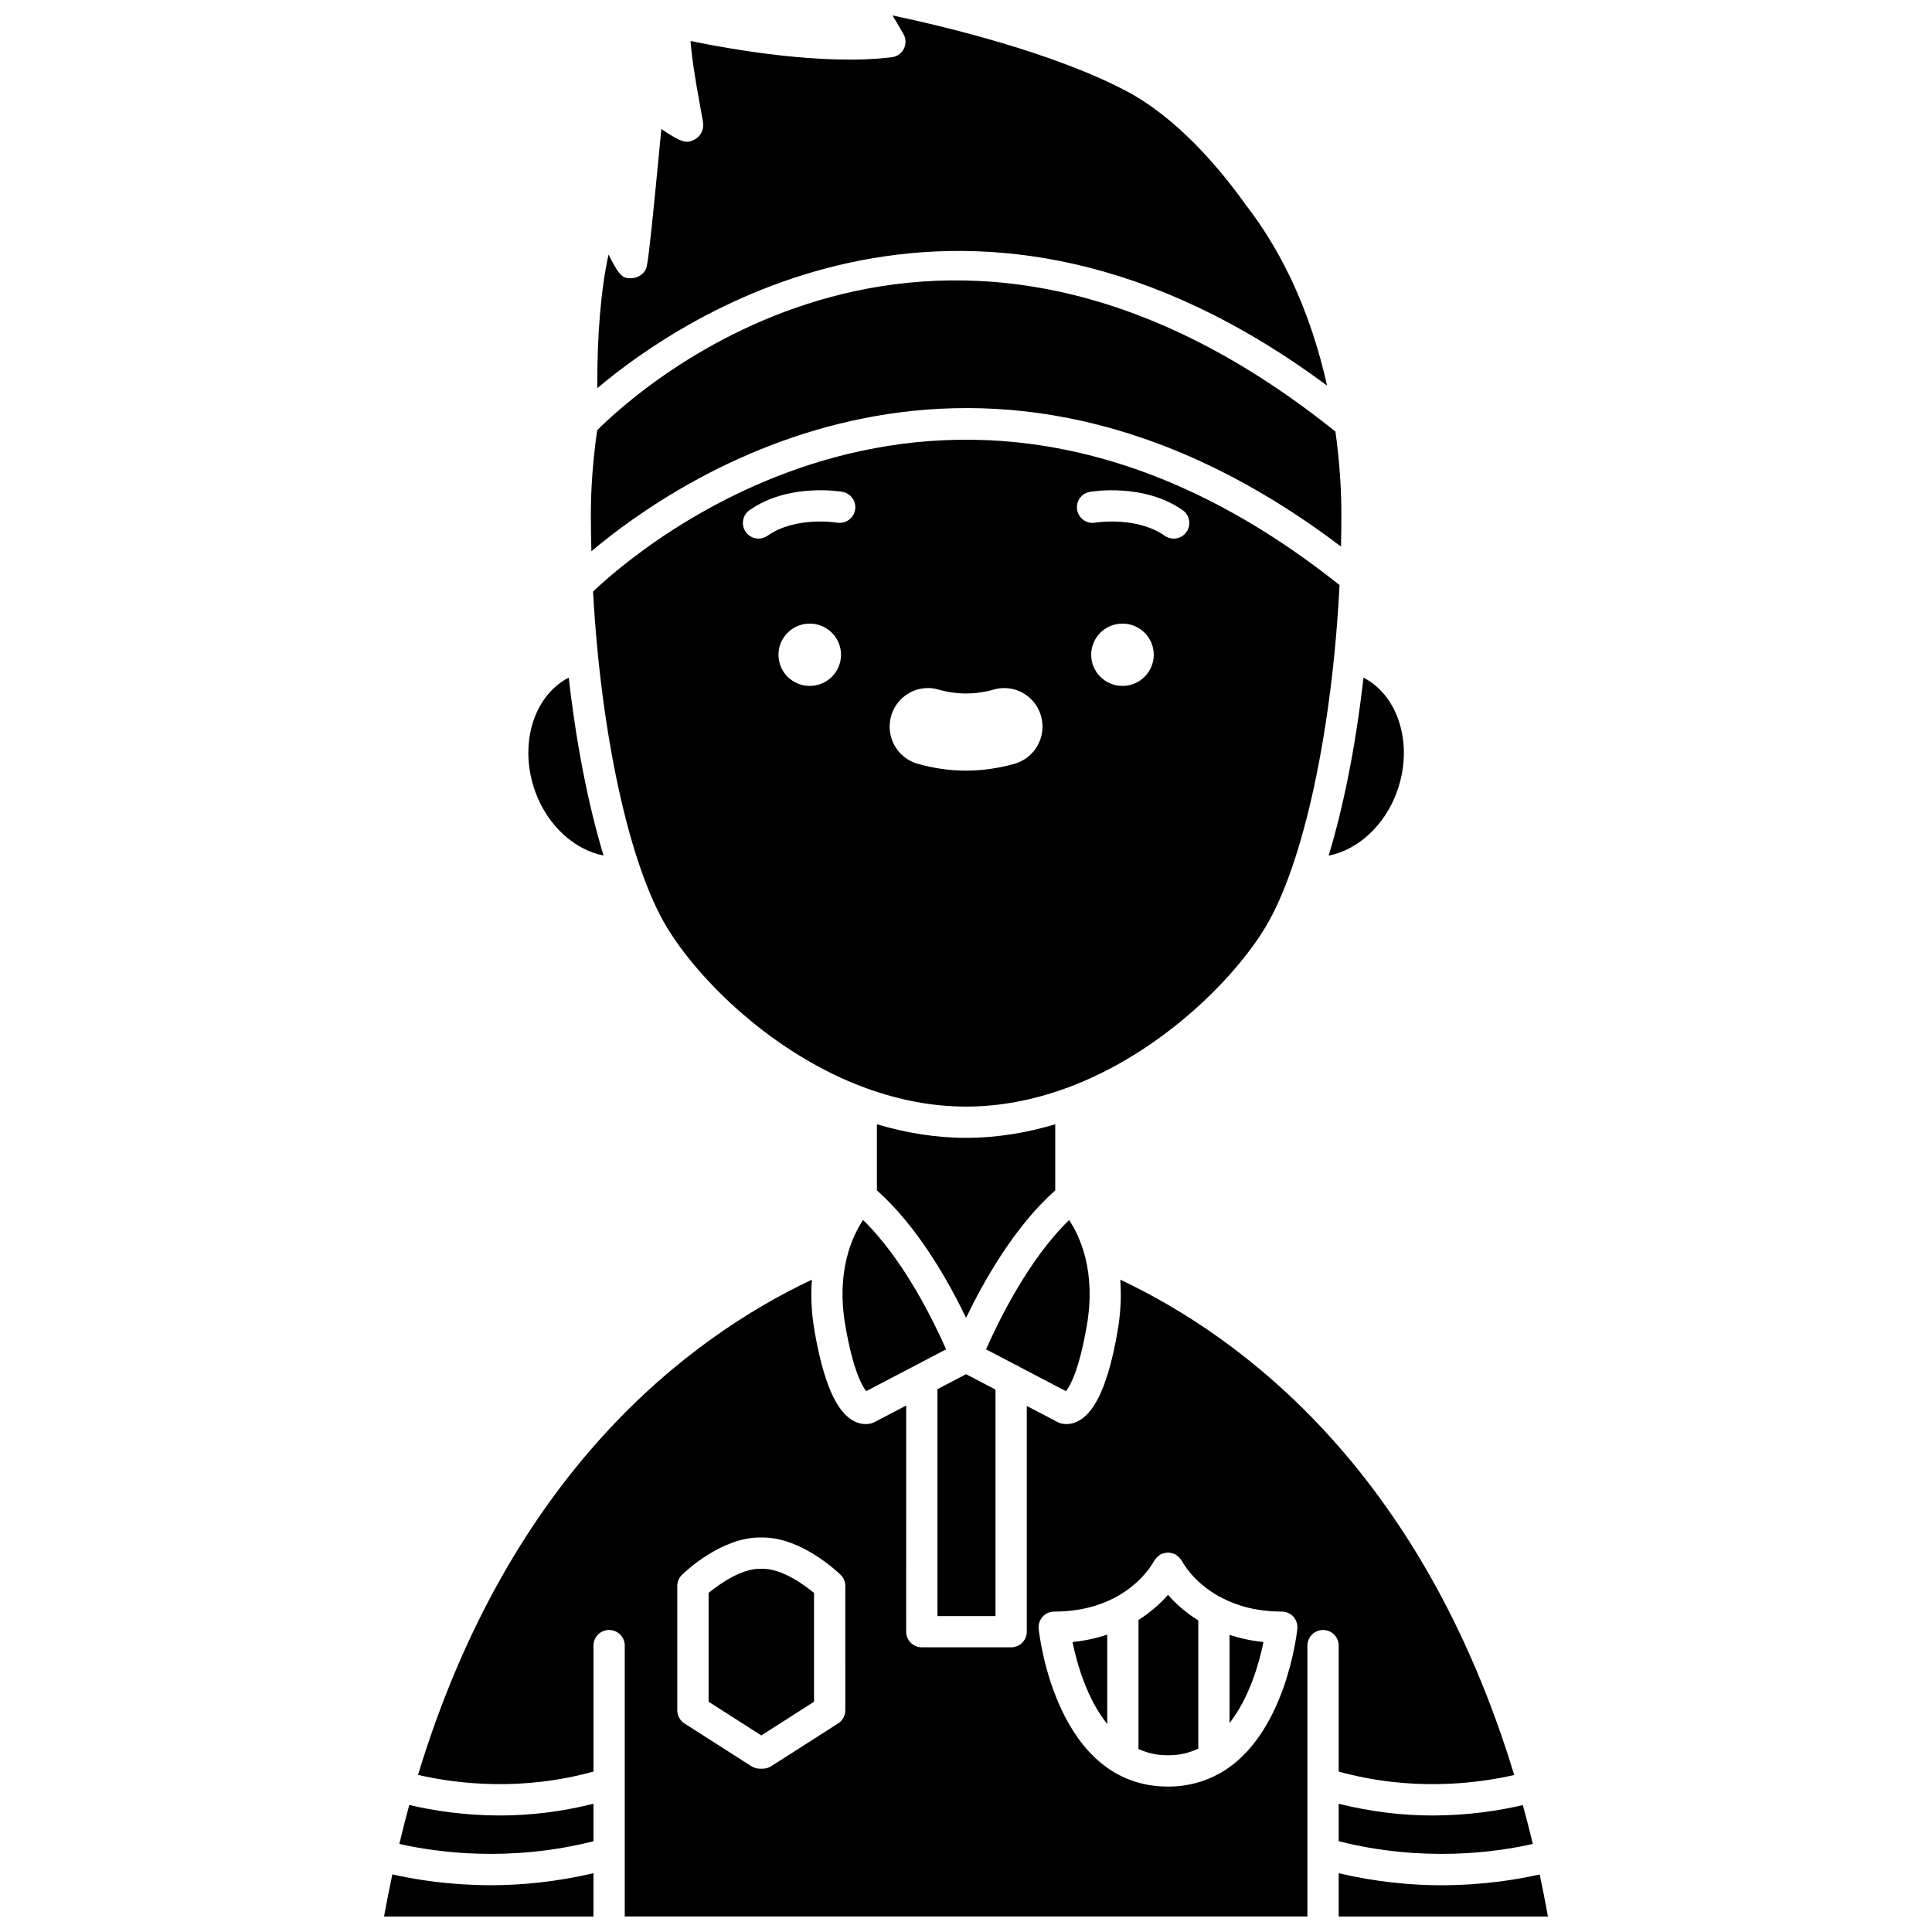 <?xml version="1.0" encoding="UTF-8"?>
<!-- Uploaded to: ICON Repo, www.svgrepo.com, Generator: ICON Repo Mixer Tools -->
<svg width="800px" height="800px" version="1.1" viewBox="144 144 512 512" xmlns="http://www.w3.org/2000/svg">
 <defs>
  <clipPath id="d">
   <path d="m302 148.09h194v98.906h-194z"/>
  </clipPath>
  <clipPath id="c">
   <path d="m245 640h57v11.902h-57z"/>
  </clipPath>
  <clipPath id="b">
   <path d="m254 483h292v168.9h-292z"/>
  </clipPath>
  <clipPath id="a">
   <path d="m498 640h57v11.902h-57z"/>
  </clipPath>
 </defs>
 <g clip-path="url(#d)">
  <path d="m495.69 246.2c-2.008-9.016-5.031-18.707-9.586-28.332-0.047-0.094-0.086-0.195-0.125-0.293l-0.324-0.625c-3.281-6.766-7.074-12.918-11.312-18.391-7.164-10.062-18.43-23.387-31.992-30.504-19.207-10.102-47.516-16.941-61.828-19.965l2.871 4.859c0.707 1.203 0.77 2.68 0.152 3.938-0.617 1.254-1.824 2.113-3.211 2.281-18.344 2.266-43.059-2.176-53.328-4.309 0.203 3.18 0.934 8.676 2.688 18.078 0.555 2.969 0.672 3.617 0.672 4.254 0 1.574-0.953 3.125-2.363 3.824-1.84 0.914-3.07 1.094-8.742-2.84-3.387 35.727-3.731 36.41-4.156 37.254-0.727 1.43-2.191 2.242-3.875 2.312-2.004-0.059-2.902-0.082-5.957-6.289-2.023 9.16-3.043 21.27-2.988 35.418 22.789-19.227 98.875-70.84 193.41-0.672z"/>
 </g>
 <path d="m499.38 288.85c0.066-2.824 0.098-5.66 0.098-8.496 0-5.43-0.324-13.09-1.574-21.98-105.52-84.695-185.71-10.352-195.64-0.359-1.086 7.531-1.68 15.047-1.68 22.344 0 3.246 0.059 6.488 0.141 9.73 23.148-19.492 102.59-73.957 198.66-1.238z"/>
 <path d="m303.95 370.73c-4.043-13.34-7.223-29.531-9.227-47.156-9.395 4.828-13.387 17.992-8.805 30.41 3.301 8.953 10.414 15.25 18.031 16.746z"/>
 <path d="m479.35 389.71c10.195-16.93 17.727-52.578 19.637-90.664-103.18-82.195-186.7-8.906-197.82 1.719 2.051 37.434 9.5 72.27 19.543 88.945 8.289 13.762 27.934 33.566 52.781 42.652 0.18 0.059 0.355 0.098 0.523 0.18 8.188 2.934 16.93 4.715 26.016 4.715 9.074 0 17.805-1.777 25.984-4.703 0.184-0.086 0.371-0.133 0.57-0.195 24.844-9.094 44.484-28.895 52.766-42.648zm-120.76-63.934c-4.578 0-8.289-3.695-8.289-8.258s3.707-8.258 8.289-8.258c4.578 0 8.289 3.695 8.289 8.258s-3.715 8.258-8.289 8.258zm7.223-43.27c-0.176-0.027-10.953-1.766-18.418 3.473-0.727 0.508-1.555 0.754-2.379 0.754-1.305 0-2.59-0.613-3.394-1.766-1.312-1.871-0.863-4.453 1.012-5.773 10.34-7.254 24.027-4.945 24.605-4.856 2.254 0.398 3.762 2.543 3.363 4.797-0.395 2.258-2.527 3.746-4.789 3.371zm47.09 63.887c-4.254 1.215-8.59 1.832-12.887 1.832s-8.633-0.617-12.887-1.836c-5.371-1.531-8.504-7.195-6.981-12.613 1.227-4.379 5.231-7.438 9.742-7.438 0.938 0 1.867 0.133 2.773 0.395 2.441 0.695 4.91 1.047 7.356 1.047 2.445 0 4.922-0.352 7.375-1.051 0.895-0.258 1.816-0.387 2.75-0.387 4.519 0 8.531 3.062 9.75 7.449 1.516 5.418-1.621 11.066-6.992 12.602zm28.562-20.617c-4.578 0-8.289-3.695-8.289-8.258s3.707-8.258 8.289-8.258c4.578 0 8.289 3.695 8.289 8.258-0.004 4.562-3.715 8.258-8.289 8.258zm16.969-40.805c-0.805 1.148-2.09 1.766-3.394 1.766-0.82 0-1.652-0.246-2.379-0.754-7.488-5.258-18.316-3.496-18.422-3.473-2.258 0.395-4.394-1.129-4.781-3.379-0.391-2.25 1.109-4.391 3.359-4.785 0.574-0.09 14.27-2.402 24.605 4.856 1.871 1.312 2.328 3.894 1.012 5.769z"/>
 <path d="m368.04 495.41c2.055 11.801 4.438 15.934 5.508 17.266l21.176-11.086c-3.117-7.098-11.129-23.699-22.004-34.277-2.922 4.394-7.199 13.66-4.68 28.098z"/>
 <path d="m423.65 459.47v-17.523c-7.531 2.242-15.438 3.59-23.621 3.59-8.188 0-16.098-1.352-23.641-3.594v17.523c10.895 9.633 19.133 24.398 23.633 33.781 4.5-9.383 12.734-24.148 23.629-33.777z"/>
 <path d="m407.82 512.26-7.809-4.09-7.578 3.969v60.133h15.387z"/>
 <path d="m414.34 506.32 12.148 6.359c1.074-1.336 3.457-5.465 5.512-17.27 2.516-14.434-1.758-23.703-4.68-28.09-10.891 10.59-18.891 27.188-22.004 34.277l7.914 4.144c0.414 0.129 0.77 0.332 1.109 0.578z"/>
 <g clip-path="url(#c)">
  <path d="m247.98 640.73c-0.777 3.652-1.523 7.367-2.211 11.176h55.504v-11.484c-9.754 2.273-18.969 3.18-27.109 3.18-11.043-0.004-20.117-1.492-26.184-2.871z"/>
 </g>
 <path d="m437.43 600.89v-23.695c-2.742 0.906-5.781 1.617-9.203 1.953 1.105 5.453 3.719 14.898 9.203 21.742z"/>
 <path d="m469.84 600.63c5.34-6.824 7.902-16.102 8.996-21.484-3.34-0.328-6.305-1.008-8.996-1.883z"/>
 <path d="m498.77 622.01v9.934c22.176 5.602 41.367 3.004 51.445 0.723-0.84-3.508-1.723-6.941-2.644-10.297-6.125 1.426-14.371 2.754-24.008 2.754-7.555-0.004-15.961-0.898-24.793-3.113z"/>
 <g clip-path="url(#b)">
  <path d="m498.77 613.49c19.051 5.25 36.055 3.293 46.512 0.906-24.461-80.582-72.141-116.04-104.4-131.27 0.305 4.074 0.164 8.617-0.719 13.699-2.32 13.324-5.637 21.055-10.137 23.621-1.293 0.734-2.469 0.949-3.398 0.949-0.918 0-1.59-0.211-1.887-0.32-0.156-0.062-0.312-0.129-0.461-0.207l-8.172-4.277v59.82c0 2.293-1.855 4.144-4.144 4.144h-23.676c-2.289 0-4.144-1.852-4.144-4.144l0.008-59.934-8.391 4.391c-0.148 0.078-0.301 0.145-0.461 0.207-0.293 0.109-0.965 0.32-1.887 0.32-0.93 0-2.106-0.215-3.398-0.949-4.5-2.57-7.816-10.293-10.137-23.617-0.887-5.082-1.023-9.629-0.719-13.699-32.25 15.223-79.922 50.68-104.38 131.24 10.438 2.402 27.418 4.383 46.5-0.883v-33.383c0-2.293 1.855-4.144 4.144-4.144s4.144 1.852 4.144 4.144v71.793h180.91v-71.789c0-2.293 1.855-4.144 4.144-4.144s4.144 1.852 4.144 4.144zm-130.76-16.246c0 1.414-0.723 2.731-1.91 3.492l-17.719 11.328c-0.668 0.426-1.441 0.652-2.234 0.652h-0.793c-0.793 0-1.566-0.227-2.234-0.652l-17.723-11.328c-1.195-0.762-1.91-2.082-1.91-3.492v-32.945c0-1.121 0.457-2.195 1.266-2.981 1.043-1.012 10.492-9.867 20.602-9.867h0.793c10.109 0 19.559 8.859 20.602 9.867 0.809 0.777 1.266 1.855 1.266 2.981l0.004 32.945zm99.473 16.59c-0.098 0.051-0.191 0.098-0.293 0.141-3.824 2.144-8.32 3.484-13.656 3.484-29.578 0-34.094-40.094-34.273-41.801-0.121-1.164 0.258-2.332 1.043-3.203 0.781-0.871 1.902-1.367 3.078-1.367 19.332 0 26.172-12.863 26.453-13.41 0.07-0.141 0.195-0.223 0.281-0.352 0.164-0.254 0.34-0.484 0.559-0.699 0.18-0.176 0.367-0.312 0.574-0.449 0.152-0.105 0.266-0.254 0.434-0.34 0.109-0.055 0.227-0.047 0.336-0.09 0.215-0.086 0.434-0.129 0.664-0.18 0.305-0.066 0.605-0.121 0.914-0.117 0.203 0.004 0.395 0.047 0.594 0.078 0.34 0.059 0.664 0.133 0.98 0.273 0.07 0.031 0.148 0.023 0.223 0.062 0.113 0.059 0.184 0.156 0.285 0.223 0.281 0.176 0.539 0.363 0.777 0.609 0.176 0.18 0.312 0.367 0.449 0.57 0.098 0.145 0.242 0.25 0.324 0.41 0.195 0.379 2.977 5.562 9.781 9.367 0.32 0.109 0.594 0.266 0.871 0.445 3.945 2.039 9.113 3.594 15.805 3.594 1.172 0 2.293 0.496 3.078 1.367 0.789 0.875 1.164 2.039 1.043 3.203-0.145 1.395-3.184 28.285-20.324 38.18z"/>
 </g>
 <g clip-path="url(#a)">
  <path d="m552.03 640.75c-6.066 1.375-15.129 2.859-26.137 2.859-8.145 0-17.367-0.906-27.125-3.184v11.48h55.461c-0.688-3.797-1.422-7.516-2.199-11.156z"/>
 </g>
 <path d="m453.53 566.66c-1.828 2.09-4.406 4.488-7.816 6.644v34.211c2.316 1.031 4.894 1.66 7.816 1.66 3.008 0 5.656-0.66 8.027-1.75v-33.996c-3.516-2.184-6.164-4.637-8.027-6.769z"/>
 <path d="m345.36 559.74c-4.891 0-10.633 3.945-13.578 6.41v28.824l13.973 8.934 13.973-8.934v-28.824c-2.945-2.465-8.688-6.41-13.574-6.41z"/>
 <path d="m514.14 353.99c4.578-12.418 0.586-25.586-8.805-30.41-2 17.629-5.184 33.824-9.227 47.164 7.621-1.48 14.727-7.801 18.031-16.754z"/>
 <path d="m252.46 622.34c-0.926 3.359-1.797 6.809-2.641 10.32 10.07 2.281 29.266 4.887 51.457-0.711v-9.934c-8.816 2.207-17.207 3.109-24.746 3.109-9.676-0.008-17.938-1.344-24.07-2.785z"/>
</svg>